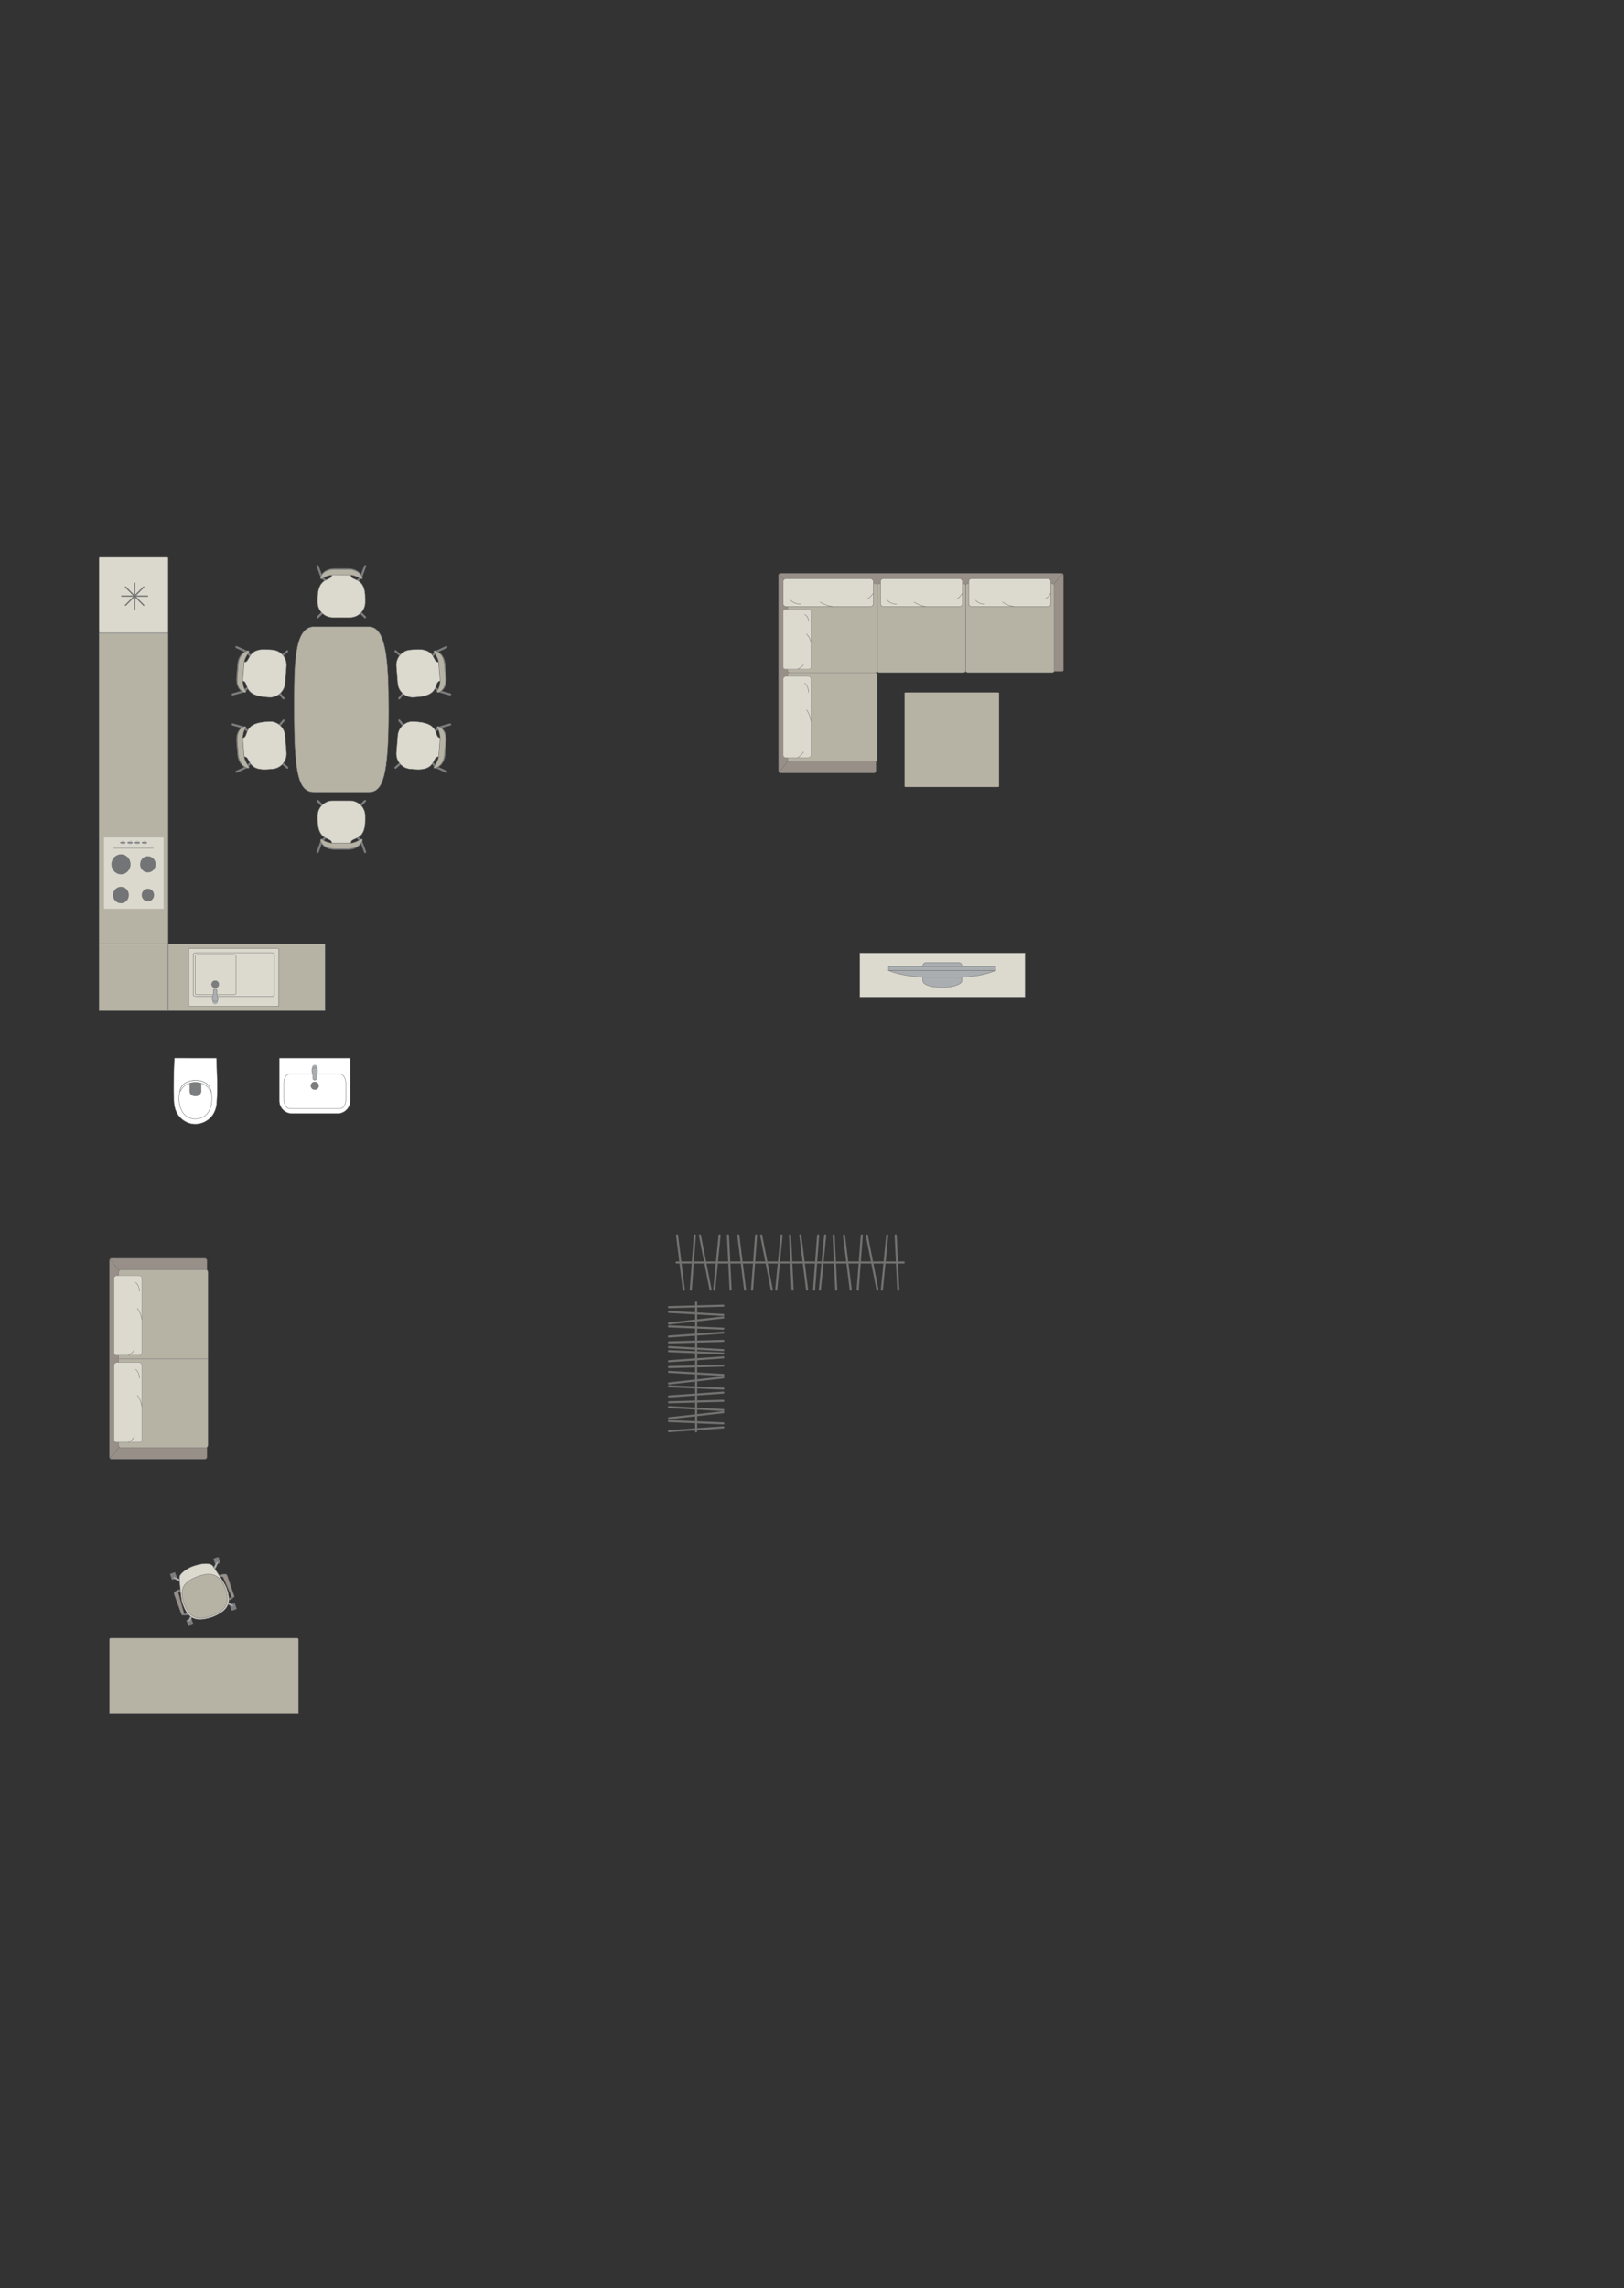 <?xml version="1.0" encoding="UTF-8"?>
<!DOCTYPE svg PUBLIC "-//W3C//DTD SVG 1.1//EN" "http://www.w3.org/Graphics/SVG/1.1/DTD/svg11.dtd">
<!-- Creator: CorelDRAW -->
<svg xmlns="http://www.w3.org/2000/svg" xml:space="preserve" width="137.494mm" height="193.661mm" version="1.1" style="shape-rendering:geometricPrecision; text-rendering:geometricPrecision; image-rendering:optimizeQuality; fill-rule:evenodd; clip-rule:evenodd"
viewBox="0 0 11050.07 15564.17"
 xmlns:xlink="http://www.w3.org/1999/xlink"
 xmlns:xodm="http://www.corel.com/coreldraw/odm/2003">
 <rect x="0" y="0" width="11050.07" height="15564.17" fill="#333333" stroke="none"/>
 <defs>
  <style type="text/css">
   <![CDATA[
    .str5 {stroke:#727271;stroke-width:8.5;stroke-miterlimit:22.926}
    .str2 {stroke:#727271;stroke-width:2.83;stroke-miterlimit:22.926}
    .str0 {stroke:#727271;stroke-width:2.83;stroke-linejoin:round;stroke-miterlimit:22.926}
    .str3 {stroke:#727271;stroke-width:2.83;stroke-linecap:round;stroke-miterlimit:22.926}
    .str1 {stroke:#727271;stroke-width:2.83;stroke-linecap:round;stroke-linejoin:round;stroke-miterlimit:22.926}
    .str4 {stroke:#727271;stroke-width:14.17;stroke-linecap:round;stroke-linejoin:round;stroke-miterlimit:22.926}
    .fil4 {fill:none}
    .fil2 {fill:#DCD9CF}
    .fil9 {fill:#C8C8C8}
    .fil0 {fill:#B6B3A5}
    .fil5 {fill:#AAAEB1}
    .fil3 {fill:#989088}
    .fil1 {fill:#7C7D7E}
    .fil8 {fill:#737476}
    .fil7 {fill:#DBD9CD}
    .fil6 {fill:white}
   ]]>
  </style>
 </defs>
 <g id="мебель">
  <g id="_2136911785888">
   <path class="fil0 str0" d="M2644.37 4827.45l0 0c0,-348.9 -20,-564.34 -134.96,-564.34l-373.02 0c-138.16,0 -134.95,267.67 -134.95,561.98l0 0c0,429.99 26.2,563.17 134.95,563.17l373.02 0c94.6,0 134.96,-101.6 134.96,-560.82z"/>
   <g>
    <g>
     <rect class="fil1 str1" transform="matrix(0.091 0.109 -0.107 0.093 2736.82 5172.6)" width="99.23" height="520.97" rx="49.62" ry="49.62"/>
     <rect class="fil1 str1" transform="matrix(0.107 -0.093 -0.091 -0.109 2754 4956.91)" width="99.23" height="520.97" rx="49.62" ry="49.62"/>
     <rect class="fil1 str1" transform="matrix(0.091 0.109 -0.107 0.093 2985.1 4941.38)" width="99.23" height="520.97" rx="49.62" ry="49.62"/>
     <rect class="fil1 str1" transform="matrix(0.107 -0.093 -0.091 -0.109 2962.52 5224.9)" width="99.23" height="520.97" rx="49.62" ry="49.62"/>
     <rect class="fil1 str1" transform="matrix(0.037 0.138 -0.171 0.048 3067.79 4918.97)" width="99.23" height="520.97" rx="49.62" ry="49.62"/>
     <rect class="fil1 str1" transform="matrix(0.059 -0.13 -0.161 -0.074 3040.69 5259.36)" width="99.23" height="520.97" rx="49.62" ry="49.62"/>
     <path class="fil2 str1" d="M2986.12 5147.9l10.38 -128.51c-48.29,-2.23 3.58,-95.85 -152.23,-109.4l-27.91 -2.23c-56.22,-4.48 -105.92,38.46 -110.46,95.4l-9.24 116.13c-4.54,56.94 37.75,107.19 93.97,111.66l25.44 2.03c159.31,14.99 119.83,-90.42 170.06,-85.08z"/>
     <path class="fil1 str1" d="M2953.33 5214.7c0,0 30.93,-40.25 33.07,-66.78 2.15,-26.53 10.39,-128.52 10.39,-128.52 0,0 -1.24,-43.07 -22.11,-67.7 -4.64,-7.99 3.41,-12.09 10.79,-9.32 0,0 57.83,13.45 50.72,102.84 -7.12,89.39 -6.89,86.53 -6.89,86.53 0,0 -0.94,71.05 -62.94,91.87 -20.41,6.38 -13.04,-8.92 -13.04,-8.92z"/>
     <path class="fil0 str1" d="M2953.23 5214.7c0,0 28.85,-40.41 30.99,-66.94 2.15,-26.54 10.38,-128.52 10.38,-128.52 0,0 -0.89,-43.05 -20.05,-67.54 -4.24,-7.96 3.22,-12.1 10.05,-9.39 0,0 53.42,13.1 46.31,102.49 -7.12,89.39 -6.89,86.52 -6.89,86.52 0,0 -1.29,71.02 -58.78,92.2 -18.91,6.5 -12.01,-8.83 -12.01,-8.83z"/>
    </g>
    <g>
     <rect class="fil1 str1" transform="matrix(0.091 -0.109 -0.107 -0.093 2736.82 4478.78)" width="99.23" height="520.97" rx="49.62" ry="49.62"/>
     <rect class="fil1 str1" transform="matrix(0.107 0.093 -0.091 0.109 2754 4694.48)" width="99.23" height="520.97" rx="49.62" ry="49.62"/>
     <rect class="fil1 str1" transform="matrix(0.091 -0.109 -0.107 -0.093 2985.1 4710)" width="99.23" height="520.97" rx="49.62" ry="49.62"/>
     <rect class="fil1 str1" transform="matrix(0.107 0.093 -0.091 0.109 2962.52 4426.48)" width="99.23" height="520.97" rx="49.62" ry="49.62"/>
     <rect class="fil1 str1" transform="matrix(0.037 -0.138 -0.171 -0.048 3067.79 4732.42)" width="99.23" height="520.97" rx="49.62" ry="49.62"/>
     <rect class="fil1 str1" transform="matrix(0.059 0.13 -0.161 0.074 3040.69 4392.02)" width="99.23" height="520.97" rx="49.62" ry="49.62"/>
     <path class="fil2 str1" d="M2986.12 4503.48l10.38 128.51c-48.29,2.23 3.58,95.85 -152.23,109.4l-27.91 2.23c-56.22,4.48 -105.92,-38.46 -110.46,-95.4l-9.24 -116.13c-4.54,-56.94 37.75,-107.19 93.97,-111.66l25.44 -2.03c159.31,-14.99 119.83,90.42 170.06,85.08z"/>
     <path class="fil1 str1" d="M2953.33 4436.68c0,0 30.93,40.25 33.07,66.78 2.15,26.53 10.39,128.52 10.39,128.52 0,0 -1.24,43.07 -22.11,67.7 -4.64,7.99 3.41,12.09 10.79,9.32 0,0 57.83,-13.45 50.72,-102.84 -7.12,-89.39 -6.89,-86.53 -6.89,-86.53 0,0 -0.94,-71.05 -62.94,-91.87 -20.41,-6.38 -13.04,8.92 -13.04,8.92z"/>
     <path class="fil0 str1" d="M2953.23 4436.69c0,0 28.85,40.41 30.99,66.94 2.15,26.54 10.38,128.52 10.38,128.52 0,0 -0.89,43.05 -20.05,67.54 -4.24,7.96 3.22,12.1 10.05,9.39 0,0 53.42,-13.1 46.31,-102.49 -7.12,-89.39 -6.89,-86.52 -6.89,-86.52 0,0 -1.29,-71.02 -58.78,-92.2 -18.91,-6.5 -12.01,8.83 -12.01,8.83z"/>
    </g>
   </g>
   <g>
    <g>
     <rect class="fil1 str1" transform="matrix(-0.091 0.109 0.107 0.093 1908.97 5172.6)" width="99.23" height="520.97" rx="49.62" ry="49.62"/>
     <rect class="fil1 str1" transform="matrix(-0.107 -0.093 0.091 -0.109 1891.8 4956.91)" width="99.23" height="520.97" rx="49.62" ry="49.62"/>
     <rect class="fil1 str1" transform="matrix(-0.091 0.109 0.107 0.093 1660.7 4941.38)" width="99.23" height="520.97" rx="49.62" ry="49.62"/>
     <rect class="fil1 str1" transform="matrix(-0.107 -0.093 0.091 -0.109 1683.27 5224.9)" width="99.23" height="520.97" rx="49.62" ry="49.62"/>
     <rect class="fil1 str1" transform="matrix(-0.037 0.138 0.171 0.048 1578.01 4918.97)" width="99.23" height="520.97" rx="49.62" ry="49.62"/>
     <rect class="fil1 str1" transform="matrix(-0.059 -0.13 0.161 -0.074 1605.11 5259.36)" width="99.23" height="520.97" rx="49.62" ry="49.62"/>
     <path class="fil2 str1" d="M1659.68 5147.9l-10.38 -128.51c48.29,-2.23 -3.58,-95.85 152.23,-109.4l27.91 -2.23c56.22,-4.48 105.92,38.46 110.46,95.4l9.24 116.13c4.54,56.94 -37.75,107.19 -93.97,111.66l-25.44 2.03c-159.31,14.99 -119.83,-90.42 -170.06,-85.08z"/>
     <path class="fil1 str1" d="M1692.47 5214.7c0,0 -30.93,-40.25 -33.07,-66.78 -2.15,-26.53 -10.39,-128.52 -10.39,-128.52 0,0 1.24,-43.07 22.11,-67.7 4.64,-7.99 -3.41,-12.09 -10.79,-9.32 0,0 -57.83,13.45 -50.72,102.84 7.12,89.39 6.89,86.53 6.89,86.53 0,0 0.94,71.05 62.94,91.87 20.41,6.38 13.04,-8.92 13.04,-8.92z"/>
     <path class="fil0 str1" d="M1692.56 5214.7c0,0 -28.85,-40.41 -30.99,-66.94 -2.15,-26.54 -10.38,-128.52 -10.38,-128.52 0,0 0.89,-43.05 20.05,-67.54 4.24,-7.96 -3.22,-12.1 -10.05,-9.39 0,0 -53.42,13.1 -46.31,102.49 7.12,89.39 6.89,86.52 6.89,86.52 0,0 1.29,71.02 58.78,92.2 18.91,6.5 12.01,-8.83 12.01,-8.83z"/>
    </g>
    <g>
     <rect class="fil1 str1" transform="matrix(-0.091 -0.109 0.107 -0.093 1908.97 4478.78)" width="99.23" height="520.97" rx="49.62" ry="49.62"/>
     <rect class="fil1 str1" transform="matrix(-0.107 0.093 0.091 0.109 1891.8 4694.48)" width="99.23" height="520.97" rx="49.62" ry="49.62"/>
     <rect class="fil1 str1" transform="matrix(-0.091 -0.109 0.107 -0.093 1660.7 4710)" width="99.23" height="520.97" rx="49.62" ry="49.62"/>
     <rect class="fil1 str1" transform="matrix(-0.107 0.093 0.091 0.109 1683.27 4426.48)" width="99.23" height="520.97" rx="49.62" ry="49.62"/>
     <rect class="fil1 str1" transform="matrix(-0.037 -0.138 0.171 -0.048 1578.01 4732.42)" width="99.23" height="520.97" rx="49.62" ry="49.62"/>
     <rect class="fil1 str1" transform="matrix(-0.059 0.13 0.161 0.074 1605.11 4392.02)" width="99.23" height="520.97" rx="49.62" ry="49.62"/>
     <path class="fil2 str1" d="M1659.68 4503.48l-10.38 128.51c48.29,2.23 -3.58,95.85 152.23,109.4l27.91 2.23c56.22,4.48 105.92,-38.46 110.46,-95.4l9.24 -116.13c4.54,-56.94 -37.75,-107.19 -93.97,-111.66l-25.44 -2.03c-159.31,-14.99 -119.83,90.42 -170.06,85.08z"/>
     <path class="fil1 str1" d="M1692.47 4436.68c0,0 -30.93,40.25 -33.07,66.78 -2.15,26.53 -10.39,128.52 -10.39,128.52 0,0 1.24,43.07 22.11,67.7 4.64,7.99 -3.41,12.09 -10.79,9.32 0,0 -57.83,-13.45 -50.72,-102.84 7.12,-89.39 6.89,-86.53 6.89,-86.53 0,0 0.94,-71.05 62.94,-91.87 20.41,-6.38 13.04,8.92 13.04,8.92z"/>
     <path class="fil0 str1" d="M1692.56 4436.69c0,0 -28.85,40.41 -30.99,66.94 -2.15,26.54 -10.38,128.52 -10.38,128.52 0,0 0.89,43.05 20.05,67.54 4.24,7.96 -3.22,12.1 -10.05,9.39 0,0 -53.42,-13.1 -46.31,-102.49 7.12,-89.39 6.89,-86.52 6.89,-86.52 0,0 1.29,-71.02 58.78,-92.2 18.91,-6.5 12.01,8.83 12.01,8.83z"/>
    </g>
   </g>
  </g>
  <g id="_2136911774944">
   <rect class="fil1 str1" transform="matrix(0.101 -0.1 0.101 0.1 2431.11 4156.11)" width="99.23" height="520.97" rx="49.62" ry="49.62"/>
   <rect class="fil1 str1" transform="matrix(-0.101 -0.1 -0.101 0.1 2214.73 4156.11)" width="99.23" height="520.97" rx="49.62" ry="49.62"/>
   <rect class="fil1 str1" transform="matrix(0.101 -0.1 0.101 0.1 2180.91 3926.97)" width="99.23" height="520.97" rx="49.62" ry="49.62"/>
   <rect class="fil1 str1" transform="matrix(-0.101 -0.1 -0.101 0.1 2465.33 3926.97)" width="99.23" height="520.97" rx="49.62" ry="49.62"/>
   <rect class="fil1 str1" transform="matrix(0.134 -0.048 0.061 0.166 2152 3846.32)" width="99.23" height="520.97" rx="49.62" ry="49.62"/>
   <rect class="fil1 str1" transform="matrix(-0.134 -0.048 -0.061 0.166 2493.48 3846.32)" width="99.23" height="520.97" rx="49.62" ry="49.62"/>
   <path class="fil2 str1" d="M2386.7 3909.56l-128.93 -0.14c1.62,48.31 -95.82,4.03 -96.97,160.43l0 28c0,56.4 46.73,102.54 103.85,102.54l116.5 0c57.13,0 103.86,-46.14 103.86,-102.54l0 -25.52c2.3,-160 -99.66,-112.28 -98.31,-162.78z"/>
   <path class="fil1 str1" d="M2455.89 3936.95c0,0 -42.57,-27.63 -69.19,-27.67 -26.62,-0.03 -128.93,-0.15 -128.93,-0.15 0,0 -42.84,4.65 -65.73,27.41 -7.6,5.25 -12.33,-2.44 -10.16,-10.03 0,0 8.82,-58.72 98.49,-58.72 89.68,0 86.81,0 86.81,0 0,0 70.9,-4.7 96.58,55.45 7.98,19.83 -7.86,13.71 -7.86,13.71z"/>
   <path class="fil0 str1" d="M2455.89 3937.05c0,0 -42.57,-25.55 -69.19,-25.58 -26.62,-0.03 -128.93,-0.14 -128.93,-0.14 0,0 -42.84,4.3 -65.73,25.35 -7.6,4.85 -12.33,-2.26 -10.16,-9.27 0,0 8.82,-54.3 98.49,-54.3 89.68,0 86.81,0 86.81,0 0,0 70.9,-4.35 96.58,51.27 7.98,18.34 -7.86,12.67 -7.86,12.67z"/>
  </g>
  <g id="_2136912716112">
   <rect class="fil1 str1" transform="matrix(0.101 0.1 0.101 -0.1 2431.11 5490.3)" width="99.23" height="520.97" rx="49.62" ry="49.62"/>
   <rect class="fil1 str1" transform="matrix(-0.101 0.1 -0.101 -0.1 2214.73 5490.3)" width="99.23" height="520.97" rx="49.62" ry="49.62"/>
   <rect class="fil1 str1" transform="matrix(0.101 0.1 0.101 -0.1 2180.91 5719.44)" width="99.23" height="520.97" rx="49.62" ry="49.62"/>
   <rect class="fil1 str1" transform="matrix(-0.101 0.1 -0.101 -0.1 2465.33 5719.44)" width="99.23" height="520.97" rx="49.62" ry="49.62"/>
   <rect class="fil1 str1" transform="matrix(0.134 0.048 0.061 -0.166 2152 5800.09)" width="99.23" height="520.97" rx="49.62" ry="49.62"/>
   <rect class="fil1 str1" transform="matrix(-0.134 0.048 -0.061 -0.166 2493.48 5800.09)" width="99.23" height="520.97" rx="49.62" ry="49.62"/>
   <path class="fil2 str1" d="M2386.7 5736.85l-128.93 0.14c1.62,-48.31 -95.82,-4.03 -96.97,-160.43l0 -28c0,-56.4 46.73,-102.54 103.85,-102.54l116.5 0c57.13,0 103.86,46.14 103.86,102.54l0 25.52c2.3,160 -99.66,112.28 -98.31,162.78z"/>
   <path class="fil1 str1" d="M2455.89 5709.46c0,0 -42.57,27.63 -69.19,27.67 -26.62,0.03 -128.93,0.15 -128.93,0.15 0,0 -42.84,-4.65 -65.73,-27.41 -7.6,-5.25 -12.33,2.44 -10.16,10.03 0,0 8.82,58.72 98.49,58.72 89.68,0 86.81,0 86.81,0 0,0 70.9,4.7 96.58,-55.45 7.98,-19.83 -7.86,-13.71 -7.86,-13.71z"/>
   <path class="fil0 str1" d="M2455.89 5709.36c0,0 -42.57,25.55 -69.19,25.58 -26.62,0.03 -128.93,0.14 -128.93,0.14 0,0 -42.84,-4.3 -65.73,-25.35 -7.6,-4.85 -12.33,2.26 -10.16,9.27 0,0 8.82,54.3 98.49,54.3 89.68,0 86.81,0 86.81,0 0,0 70.9,4.35 96.58,-51.27 7.98,-18.34 -7.86,-12.67 -7.86,-12.67z"/>
  </g>
  <g id="_2136912720336">
   <path class="fil3 str2" d="M5297.26 5243.85l0 -1330.39c0,-7.68 6.35,-13.94 13.94,-13.94l1910.31 0c8.41,0 13.94,5.51 13.94,13.94l0 645.11c-0.24,4.86 -4.8,7.41 -8.69,7.46l-1268.38 -0.1 1.61 677.93c0.01,7.62 -6.27,13.94 -13.94,13.94l-634.84 0c-7.68,0 -13.94,-6.27 -13.94,-13.94z"/>
   <rect class="fil0 str2" transform="matrix(1.32535E-14 -0.5 0.818 2.16598E-14 5360.42 5180.31)" width="1210.04" height="742.33" rx="16.68" ry="16.68"/>
   <line class="fil4 str2" x1="5300.46" y1="5252.53" x2="5363.86" y2= "5174.66" />
   <line class="fil4 str2" x1="5302.19" y1="3902.88" x2="5363.88" y2= "3974.86" />
   <g>
    <rect class="fil2 str3" transform="matrix(1.82507E-14 -0.689 0.63 1.66741E-14 5328.41 5153.76)" width="802.63" height="300.88" rx="27.81" ry="27.81"/>
    <path class="fil4 str3" d="M5487.75 4828.47c0,0 23.8,28.66 30.09,77.88"/>
    <path class="fil4 str3" d="M5426.81 5153.75c0,0 29.45,-17.07 40.47,-39.57"/>
    <path class="fil4 str3" d="M5501.77 4709.1c0,0 -0.47,-42.88 -26.58,-61.18"/>
   </g>
   <path class="fil0 str2" d="M5967.53 4561.18l0 -578.3c0,-7.45 6.08,-13.53 13.53,-13.53l575.68 0c7.45,0 13.53,6.08 13.53,13.53l0 578.46c0,7.45 -6.08,13.53 -13.53,13.53l-575.52 0c-7.54,0 -13.69,-6.16 -13.69,-13.69z"/>
   <line class="fil4 str2" x1="7169.05" y1="3972.59" x2="7231.2" y2= "3902.9" />
   <path class="fil0 str2" d="M6570.28 4561.35l0 -578.47c0,-7.45 6.08,-13.53 13.53,-13.53l575.68 0c7.45,0 13.53,6.08 13.53,13.53l0 578.46c0,7.45 -6.08,13.53 -13.53,13.53l-575.69 0c-7.44,0 -13.53,-6.08 -13.53,-13.53z"/>
   <g>
    <rect class="fil2 str3" x="6591.23" y="3936.26" width="558.43" height="189.43" rx="19.35" ry="17.51"/>
    <path class="fil4 str3" d="M6821.24 4095.6c0,0 28.94,23.8 78.64,30.09"/>
    <path class="fil4 str3" d="M7149.66 4034.66c0,0 -17.24,29.45 -39.94,40.47"/>
    <path class="fil4 str3" d="M6700.72 4109.62c0,0 -43.29,-0.47 -61.76,-26.58"/>
   </g>
   <rect class="fil0 str2" transform="matrix(1.32535E-14 -0.5 0.818 2.16598E-14 5360.42 4574.77)" width="1210.04" height="742.33" rx="16.68" ry="16.68"/>
   <g>
    <rect class="fil2 str3" x="5991.1" y="3936.26" width="557.22" height="189.43" rx="19.31" ry="17.51"/>
    <path class="fil4 str3" d="M6220.61 4095.6c0,0 28.88,23.8 78.46,30.09"/>
    <path class="fil4 str3" d="M6548.32 4034.66c0,0 -17.2,29.45 -39.85,40.47"/>
    <path class="fil4 str3" d="M6100.35 4109.62c0,0 -43.2,-0.47 -61.63,-26.58"/>
   </g>
   <g>
    <rect class="fil2 str3" x="5328.41" y="3936.26" width="613.77" height="189.43" rx="21.26" ry="17.51"/>
    <path class="fil4 str3" d="M5581.21 4095.6c0,0 31.8,23.8 86.43,30.09"/>
    <path class="fil4 str3" d="M5942.18 4034.66c0,0 -18.95,29.45 -43.9,40.47"/>
    <path class="fil4 str3" d="M5448.74 4109.62c0,0 -47.58,-0.47 -67.88,-26.58"/>
   </g>
   <g>
    <rect class="fil2 str3" transform="matrix(1.34293E-14 -0.507 0.63 1.66741E-14 5328.41 4551.73)" width="802.63" height="300.88" rx="27.81" ry="27.81"/>
    <path class="fil4 str3" d="M5487.75 4312.38c0,0 23.8,21.09 30.09,57.31"/>
    <path class="fil4 str3" d="M5426.81 4551.73c0,0 29.45,-12.56 40.47,-29.11"/>
    <path class="fil4 str3" d="M5501.77 4224.55c0,0 -0.47,-31.55 -26.58,-45.01"/>
   </g>
  </g>
  <rect class="fil0 str0" transform="matrix(1.1491E-15 -0.135 -0.54 -4.44884E-14 6797.63 5353.35)" width="4763.13" height="1190.79" rx="20.2" ry="20.2"/>
  <g id="_2136912713520">
   <rect class="fil2 str2" x="5849.59" y="6482.02" width="1125.15" height="299.77"/>
   <g>
    <path class="fil5 str2" d="M6412.54 6716.5l0 0c-54.37,0 -133.58,-11.61 -133.58,-46.24l0 -100.21c0,-12.51 10.24,-22.74 22.74,-22.74l220.92 0c12.51,0 22.74,10.23 22.74,22.74l0 98.97c0,31.46 -79.63,47.48 -132.83,47.48z"/>
    <rect class="fil5 str2" x="6046.42" y="6573.8" width="727.24" height="27.49"/>
    <path class="fil5 str2" d="M6543.62 6647.02l-265.41 0c0,0 -145.19,-7.26 -231.79,-45.74l727.24 0c0,0 -83.85,40.24 -230.05,45.74z"/>
   </g>
  </g>
  <g id="_2136912712272">
   <path class="fil6 str2" d="M1986.79 7574.39l310.34 0c47.14,0 85.69,-38.55 85.69,-85.69l0 -289.29c0,-1.52 -1.23,-2.75 -2.75,-2.75l-476.71 0c-1.52,0 -2.75,1.23 -2.75,2.75l0 288.8c0,47.4 38.78,86.18 86.18,86.18z"/>
   <rect class="fil6 str2" x="1931.58" y="7305.56" width="421.31" height="235.21" rx="37.56" ry="60.25"/>
   <ellipse class="fil1 str2" cx="2141.71" cy="7385.52" rx="26.18" ry="26.05"/>
   <g>
    <circle class="fil5 str2" transform="matrix(-1.80599E-15 0.08 -0.08 -2.48551E-15 2141.68 7262.25)" r="232.13"/>
    <path class="fil5 str2" d="M2153.8 7318.3l0 20.77c0,4.16 -4.47,7.56 -9.93,7.56l-4.31 0c-5.47,0 -9.93,-3.4 -9.93,-7.56l0 -20.86c0,-13.36 -22.45,-55.83 9.93,-55.83l4.31 0c30.6,0 9.93,42.47 9.93,55.92z"/>
   </g>
  </g>
  <g id="_2136912562944">
   <path class="fil6 str2" d="M1470.62 7196.91l-280.36 -0.49c-2.42,0 -3.87,1.75 -3.95,3.84 -3.66,101.2 -8.29,199.6 -2.62,291.95 3.84,107.66 82.67,151.24 135.85,153.85 53.93,4.95 152.11,-32.79 155.75,-153.85 6.71,-96.43 0.92,-194.64 -2.61,-291.95 -0.12,-1.3 -0.2,-3.33 -2.07,-3.35z"/>
   <path class="fil6 str2" d="M1424.82 7393.55c-32.14,-59.49 -156.39,-59.49 -190.64,0 -30.23,59.69 -26.96,211.66 91.51,217.79 127.81,0 131.34,-159.46 99.13,-217.79z"/>
   <path class="fil1 str2" d="M1329.5 7362.45l-31.27 0c-4.39,0.02 -6.86,3.62 -6.88,7.07 -0.1,18.46 -0.19,36.92 -0.29,55.38 6,42.35 73.03,39.95 76.91,-0.35 -0.1,-18.34 -0.22,-36.69 -0.32,-55.03 0.12,-3.34 -1.64,-6.97 -4.75,-7.06l-33.4 -0.02z"/>
   <path class="fil6 str2" d="M1426.8 7415.44l9.85 10.46c-8.3,-41.16 -34.11,-74.89 -106.97,-76.97 -66.67,3.69 -96.75,28.1 -106.37,76.04l9.78 -10.84c16.15,-34.33 56.84,-52.3 96.41,-51.69 37.44,-0.67 79.88,15.63 97.3,52.99z"/>
  </g>
  <g id="_2136912570576">
   <rect class="fil3 str2" transform="matrix(2.64351E-14 -0.998 0.815 2.1584E-14 744.606 9925.44)" width="1368.81" height="814.56" rx="17.12" ry="17.12"/>
   <rect class="fil0 str2" transform="matrix(2.65069E-14 -1.001 0.818 2.16598E-14 807.77 9847.94)" width="1210.04" height="742.33" rx="16.68" ry="16.68"/>
   <line class="fil4 str2" x1="807.77" y1="9242.42" x2="1414.88" y2= "9242.42" />
   <line class="fil4 str2" x1="747.81" y1="9920.17" x2="811.21" y2= "9842.3" />
   <line class="fil4 str2" x1="747.82" y1="8564.75" x2="811.23" y2= "8642.5" />
   <g>
    <rect class="fil2 str3" transform="matrix(1.78927E-14 -0.676 0.63 1.66741E-14 775.756 9810.55)" width="802.63" height="300.88" rx="27.81" ry="27.81"/>
    <path class="fil4 str3" d="M935.1 9491.64c0,0 23.8,28.1 30.09,76.36"/>
    <path class="fil4 str3" d="M874.16 9810.54c0,0 29.45,-16.74 40.47,-38.79"/>
    <path class="fil4 str3" d="M949.12 9374.61c0,0 -0.47,-42.04 -26.58,-59.97"/>
   </g>
   <g>
    <rect class="fil2 str3" transform="matrix(1.78927E-14 -0.676 0.63 1.66741E-14 775.756 9219.37)" width="802.63" height="300.88" rx="27.81" ry="27.81"/>
    <path class="fil4 str3" d="M935.1 8900.47c0,0 23.8,28.1 30.09,76.37"/>
    <path class="fil4 str3" d="M874.16 9219.37c0,0 29.45,-16.74 40.47,-38.79"/>
    <path class="fil4 str3" d="M949.12 8783.44c0,0 -0.47,-42.04 -26.58,-59.97"/>
   </g>
  </g>
  <path class="fil0 str2" d="M2030.61 11150.67l0 506.27 -1285.89 0 0 -506.27c0,-4.44 3.62,-8.07 8.07,-8.07l1269.75 0c4.44,0 8.07,3.62 8.07,8.07z"/>
  <g id="_2136912526896">
   <rect class="fil1 str0" transform="matrix(0.057 -0.02 0.02 0.057 1267.36 11020.9)" width="609.57" height="698.17" rx="30.15" ry="30.15"/>
   <rect class="fil1 str0" transform="matrix(0.057 -0.02 0.02 0.057 1562.42 10916.6)" width="609.57" height="698.17" rx="30.15" ry="30.15"/>
   <rect class="fil1 str0" transform="matrix(0.057 -0.02 0.02 0.057 1156.22 10706.5)" width="609.57" height="698.17" rx="30.15" ry="30.15"/>
   <rect class="fil1 str0" transform="matrix(0.057 -0.02 0.02 0.057 1451.28 10602.2)" width="609.57" height="698.17" rx="30.15" ry="30.15"/>
   <rect class="fil1 str0" transform="matrix(0.048 -0.017 0.017 0.049 1278.25 11017)" width="272.89" height="815.12"/>
   <rect class="fil1 str0" transform="matrix(0.048 -0.017 0.017 0.049 1573.31 10912.7)" width="272.89" height="815.12"/>
   <rect class="fil1 str0" transform="matrix(0.048 -0.017 0.017 0.049 1462.16 10598.3)" width="272.89" height="815.12"/>
   <rect class="fil1 str0" transform="matrix(0.048 -0.017 0.017 0.049 1167.11 10702.6)" width="272.89" height="815.12"/>
   <path class="fil5 str2" d="M1178.27 10728.28l0 0c1.54,-3.23 5.93,-4.34 9.78,-2.54l48.24 22.62c3.86,1.81 5.55,6.32 4.01,9.56l0 0c-1.54,3.22 -6.12,4.73 -9.94,2.87l-47.92 -23.3c-3.83,-1.86 -5.71,-5.98 -4.17,-9.21z"/>
   <path class="fil5 str2" d="M1481.3 10621.16l0 0c-3.23,-1.54 -7.35,0.35 -9.2,4.17l-23.31 47.92c-1.86,3.83 -0.35,8.41 2.89,9.95l0 0c3.22,1.54 7.73,-0.16 9.54,-4.02l22.63 -48.24c1.81,-3.85 0.69,-8.24 -2.54,-9.78z"/>
   <path class="fil5 str2" d="M1588.25 10923.69l0 0c-1.54,3.23 -5.93,4.35 -9.79,2.54l-48.24 -22.62c-3.85,-1.8 -5.55,-6.32 -4.01,-9.55l0 0c1.54,-3.23 6.12,-4.73 9.94,-2.88l47.92 23.31c3.83,1.86 5.72,5.97 4.18,9.2z"/>
   <path class="fil5 str2" d="M1284.95 11030.9l0 0c3.23,1.54 7.35,-0.35 9.2,-4.17l23.31 -47.92c1.86,-3.83 0.35,-8.41 -2.89,-9.95l0 0c-3.23,-1.54 -7.73,0.16 -9.54,4.01l-22.63 48.24c-1.81,3.85 -0.69,8.25 2.54,9.78z"/>
   <path class="fil2 str2" d="M1319.77 10650.81l0 0c86.03,-27.68 120.57,-11.69 128.04,0.55 26.81,39.08 77.88,111.56 92.05,145.67 37.97,102.23 18.44,157.57 -96.78,202.63l0 0c-84.79,25.41 -160.88,34.86 -202.63,-96.79 -9.96,-29.67 -16.92,-115.34 -19.59,-174.02 -0.88,-23 48.41,-61.33 98.9,-78.04z"/>
   <path class="fil0 str2" d="M1347.73 10722.43l0 0c61.64,-21.79 143.08,-36.86 186.07,84.75l0 0c31.1,87.98 13.22,145.85 -93.6,183.62l0 0c-93.24,32.96 -152.62,17.43 -188.45,-83.91l0 0c-30.1,-85.14 -16.71,-144.62 95.98,-184.45z"/>
   <path class="fil3 str2" d="M1222.35 10826.6l-4.87 -13.78c0,0 -38.79,12.75 -32.57,30.37 6.23,17.62 51.03,139.83 51.03,139.83 2.84,7.49 18.91,2.69 16.61,-5.87l-38.83 -140.45c-0.67,-2.28 0.95,-7.96 8.62,-10.11z"/>
   <path class="fil1 str0" d="M1252.55 10977.16c0,0 10.05,0.39 21.1,-5.31l7.35 8.9c0,0 -19.28,11.07 -34.64,5.3l6.2 -8.89z"/>
   <path class="fil5 str2" d="M1266.94 10974.68c0,0 4.93,6.5 2.44,10.9 4.16,-1.23 8.04,-2.94 11.59,-4.81l-7.32 -8.92 -6.71 2.84z"/>
   <polygon class="fil1 str0" points="1227.44,10821.91 1221.44,10824.03 1218.06,10814.49 1226.54,10811.5 "/>
   <path class="fil3 str2" d="M1505.6 10726.51l-4.86 -13.78c0,0 38.18,-14.47 44.41,3.15 6.23,17.62 48.2,140.84 48.2,140.84 2.49,7.6 -13.02,13.98 -16.61,5.87l-58.07 -133.65c-0.92,-2.19 -5.75,-5.6 -13.07,-2.44z"/>
   <path class="fil1 str0" d="M1576.73 10862.6c0,0 -7.2,6.52 -19.38,9.02l-0.01 11.56c0,0 21.47,-3.42 29.79,-17.56l-10.41 -3.02z"/>
   <path class="fil5 str2" d="M1563.98 10869.71c0,0 0.26,8.16 4.95,10.01 -4.02,1.66 -7.62,2.68 -11.56,3.45l-0.02 -11.56 6.63 -1.9z"/>
   <polygon class="fil1 str0" points="1498.69,10726.06 1504.7,10723.94 1501.32,10714.4 1492.85,10717.4 "/>
  </g>
  <g id="_2136908945568">
   <line class="fil4 str4" x1="4736.76" y1="8860.16" x2="4736.76" y2= "9736.87" />
   <line class="fil4 str4" x1="4921.53" y1="8881.23" x2="4552" y2= "8891.25" />
   <line class="fil4 str4" x1="4552" y1="8923.82" x2="4921.53" y2= "8944.46" />
   <line class="fil4 str4" x1="4921.53" y1="8961.47" x2="4552" y2= "9002.56" />
   <line class="fil4 str4" x1="4921.53" y1="9037.72" x2="4552" y2= "9022.05" />
   <line class="fil4 str4" x1="4552" y1="9090.79" x2="4921.53" y2= "9064.73" />
   <line class="fil4 str4" x1="4921.53" y1="9120.63" x2="4552" y2= "9130.64" />
   <line class="fil4 str4" x1="4552" y1="9163.16" x2="4921.53" y2= "9183.8" />
   <line class="fil4 str4" x1="4921.53" y1="9206.17" x2="4552" y2= "9190.51" />
   <line class="fil4 str4" x1="4552" y1="9259.24" x2="4921.53" y2= "9233.19" />
   <line class="fil4 str4" x1="4921.53" y1="9289.08" x2="4552" y2= "9299.09" />
   <line class="fil4 str4" x1="4552" y1="9331.66" x2="4921.53" y2= "9352.25" />
   <line class="fil4 str4" x1="4921.53" y1="9369.31" x2="4552" y2= "9410.35" />
   <line class="fil4 str4" x1="4552" y1="9429.9" x2="4921.53" y2= "9445.56" />
   <line class="fil4 str4" x1="4921.53" y1="9472.57" x2="4552" y2= "9498.58" />
   <line class="fil4 str4" x1="4552" y1="9538.48" x2="4921.53" y2= "9528.47" />
   <line class="fil4 str4" x1="4921.53" y1="9591.65" x2="4552" y2= "9571" />
   <line class="fil4 str4" x1="4552" y1="9646.87" x2="4921.53" y2= "9605.77" />
   <line class="fil4 str4" x1="4921.53" y1="9682.03" x2="4552" y2= "9666.36" />
   <line class="fil4 str4" x1="4552" y1="9735.09" x2="4921.53" y2= "9709.04" />
  </g>
  <g id="_2136908941008">
   <line class="fil4 str4" x1="6148.96" y1="8587.54" x2="4603.73" y2= "8587.54" />
   <line class="fil4 str4" x1="6111.81" y1="8772.3" x2="6094.17" y2= "8402.77" />
   <line class="fil4 str4" x1="6036.76" y1="8402.77" x2="6000.37" y2= "8772.3" />
   <line class="fil4 str4" x1="5970.4" y1="8772.3" x2="5897.98" y2= "8402.77" />
   <line class="fil4 str4" x1="5836.01" y1="8772.3" x2="5863.62" y2= "8402.77" />
   <line class="fil4 str4" x1="5742.47" y1="8402.77" x2="5788.4" y2= "8772.3" />
   <line class="fil4 str4" x1="5689.88" y1="8772.3" x2="5672.23" y2= "8402.77" />
   <line class="fil4 str4" x1="5614.91" y1="8402.77" x2="5578.53" y2= "8772.3" />
   <line class="fil4 str4" x1="5539.1" y1="8772.3" x2="5566.71" y2= "8402.77" />
   <line class="fil4 str4" x1="5445.56" y1="8402.77" x2="5491.49" y2= "8772.3" />
   <line class="fil4 str4" x1="5392.98" y1="8772.3" x2="5375.34" y2= "8402.77" />
   <line class="fil4 str4" x1="5317.93" y1="8402.77" x2="5281.63" y2= "8772.3" />
   <line class="fil4 str4" x1="5251.58" y1="8772.3" x2="5179.23" y2= "8402.77" />
   <line class="fil4 str4" x1="5144.78" y1="8402.77" x2="5117.18" y2= "8772.3" />
   <line class="fil4 str4" x1="5069.57" y1="8772.3" x2="5023.73" y2= "8402.77" />
   <line class="fil4 str4" x1="4953.4" y1="8402.77" x2="4971.05" y2= "8772.3" />
   <line class="fil4 str4" x1="4859.7" y1="8772.3" x2="4896.08" y2= "8402.77" />
   <line class="fil4 str4" x1="4762.36" y1="8402.77" x2="4834.79" y2= "8772.3" />
   <line class="fil4 str4" x1="4700.39" y1="8772.3" x2="4728" y2= "8402.77" />
   <line class="fil4 str4" x1="4606.86" y1="8402.77" x2="4652.78" y2= "8772.3" />
  </g>
  <polygon class="fil0 str0" points="1144.31,4305.12 1144.31,6420.82 673.84,6420.82 673.84,4305.12 "/>
  <polygon class="fil0 str0" points="1144.31,6420.82 1144.31,6875.34 673.84,6875.34 673.84,6420.82 "/>
  <polygon class="fil0 str0" points="2211.44,6420.82 2211.44,6875.34 1144.31,6875.34 1144.31,6420.82 "/>
  <g id="_2136912004304">
   <rect class="fil7 str0" transform="matrix(1.42097E-15 -0.054 0.052 1.36747E-15 708.152 6182.15)" width="8987.59" height="7782.64"/>
   <circle class="fil8 str0" transform="matrix(1.47828E-15 -0.056 0.054 1.42901E-15 822.763 6088.22)" r="999.41"/>
   <circle class="fil8 str0" transform="matrix(1.14808E-15 -0.043 0.042 1.10982E-15 1006.31 6088.22)" r="999.41"/>
   <circle class="fil8 str0" transform="matrix(1.45287E-15 -0.055 0.053 1.40446E-15 1006.31 5879.18)" r="999.41"/>
   <circle class="fil8 str0" transform="matrix(1.78815E-15 -0.068 0.065 1.72856E-15 823.224 5879.18)" r="999.41"/>
   <circle class="fil9 str0" transform="matrix(3.8608E-16 -0.015 0.014 3.73214E-16 984.904 5731.67)" r="999.41"/>
   <path class="fil8 str2" d="M967.54 5734.28l0 -5.24c0,-0.07 0.06,-0.13 0.13,-0.13l28.84 0c1.36,0 2.47,1.11 2.47,2.47l0 0.65c0,1.31 -1.07,2.38 -2.38,2.38l-28.93 0c-0.07,0 -0.13,-0.06 -0.13,-0.13z"/>
   <circle class="fil9 str0" transform="matrix(3.8608E-16 -0.015 0.014 3.73214E-16 936.046 5731.67)" r="999.41"/>
   <path class="fil8 str2" d="M918.69 5734.28l0 -5.24c0,-0.07 0.06,-0.13 0.13,-0.13l28.84 0c1.36,0 2.47,1.11 2.47,2.47l0 0.65c0,1.31 -1.07,2.38 -2.38,2.38l-28.93 0c-0.07,0 -0.13,-0.06 -0.13,-0.13z"/>
   <circle class="fil9 str0" transform="matrix(3.8608E-16 -0.015 0.014 3.73214E-16 886.783 5731.67)" r="999.41"/>
   <path class="fil8 str2" d="M869.42 5734.28l0 -5.24c0,-0.07 0.06,-0.13 0.13,-0.13l28.84 0c1.36,0 2.47,1.11 2.47,2.47l0 0.65c0,1.31 -1.07,2.38 -2.38,2.38l-28.93 0c-0.07,0 -0.13,-0.06 -0.13,-0.13z"/>
   <circle class="fil9 str0" transform="matrix(3.8608E-16 -0.015 0.014 3.73214E-16 837.862 5731.67)" r="999.41"/>
   <path class="fil8 str2" d="M820.5 5734.28l0 -5.24c0,-0.07 0.06,-0.13 0.13,-0.13l28.84 0c1.36,0 2.47,1.11 2.47,2.47l0 0.65c0,1.31 -1.07,2.38 -2.38,2.38l-28.93 0c-0.07,0 -0.13,-0.06 -0.13,-0.13z"/>
   <line class="fil4 str1" x1="773.85" y1="5768.74" x2="1044.3" y2= "5768.74" />
  </g>
  <g id="_2136911985536">
   <rect class="fil7 str0" x="1285.25" y="6451.18" width="610.8" height="393.8" rx="22.83" ry="1.77"/>
   <rect class="fil2 str0" x="1315.07" y="6480.5" width="550.64" height="297.8" rx="27.14" ry="8.09"/>
   <rect class="fil7 str0" x="1327.73" y="6492.62" width="277.57" height="273.56" rx="13.68" ry="7.43"/>
   <ellipse class="fil1 str2" cx="1463.91" cy="6811.91" rx="13.34" ry="13.15"/>
   <ellipse class="fil1 str2" cx="1464.38" cy="6695.01" rx="24.45" ry="24.1"/>
   <g>
    <circle class="fil5 str2" transform="matrix(2.43524E-15 -0.08 -0.08 -1.74798E-15 1463.91 6811.91)" r="232.13"/>
    <path class="fil5 str2" d="M1476.04 6755.86l0 -20.77c0,-4.16 -4.47,-7.56 -9.93,-7.56l-4.31 0c-5.47,0 -9.93,3.4 -9.93,7.56l0 20.86c0,13.36 -22.45,55.83 9.93,55.83l4.31 0c30.6,0 9.93,-42.47 9.93,-55.92z"/>
   </g>
  </g>
  <g id="_2136906770688">
   <rect class="fil7 str2" transform="matrix(-2.56249E-14 -0.968 -1 2.64845E-14 1144.31 4305.12)" width="531.61" height="470.47" rx="6.65" ry="6.65"/>
   <line class="fil4 str5" x1="1007.24" y1="4054.86" x2="824.72" y2= "4054.86" />
   <line class="fil4 str5" x1="915.98" y1="3963.59" x2="915.98" y2= "4146.12" />
   <line class="fil4 str5" x1="980.52" y1="4119.39" x2="851.46" y2= "3990.33" />
   <line class="fil4 str5" x1="980.52" y1="3990.32" x2="851.46" y2= "4119.39" />
  </g>
 </g>
 <g id="контур">
  <polygon class="fil4" points="-0,0 11050.07,0 11050.07,15564.17 -0,15564.17 "/>
 </g>
</svg>
